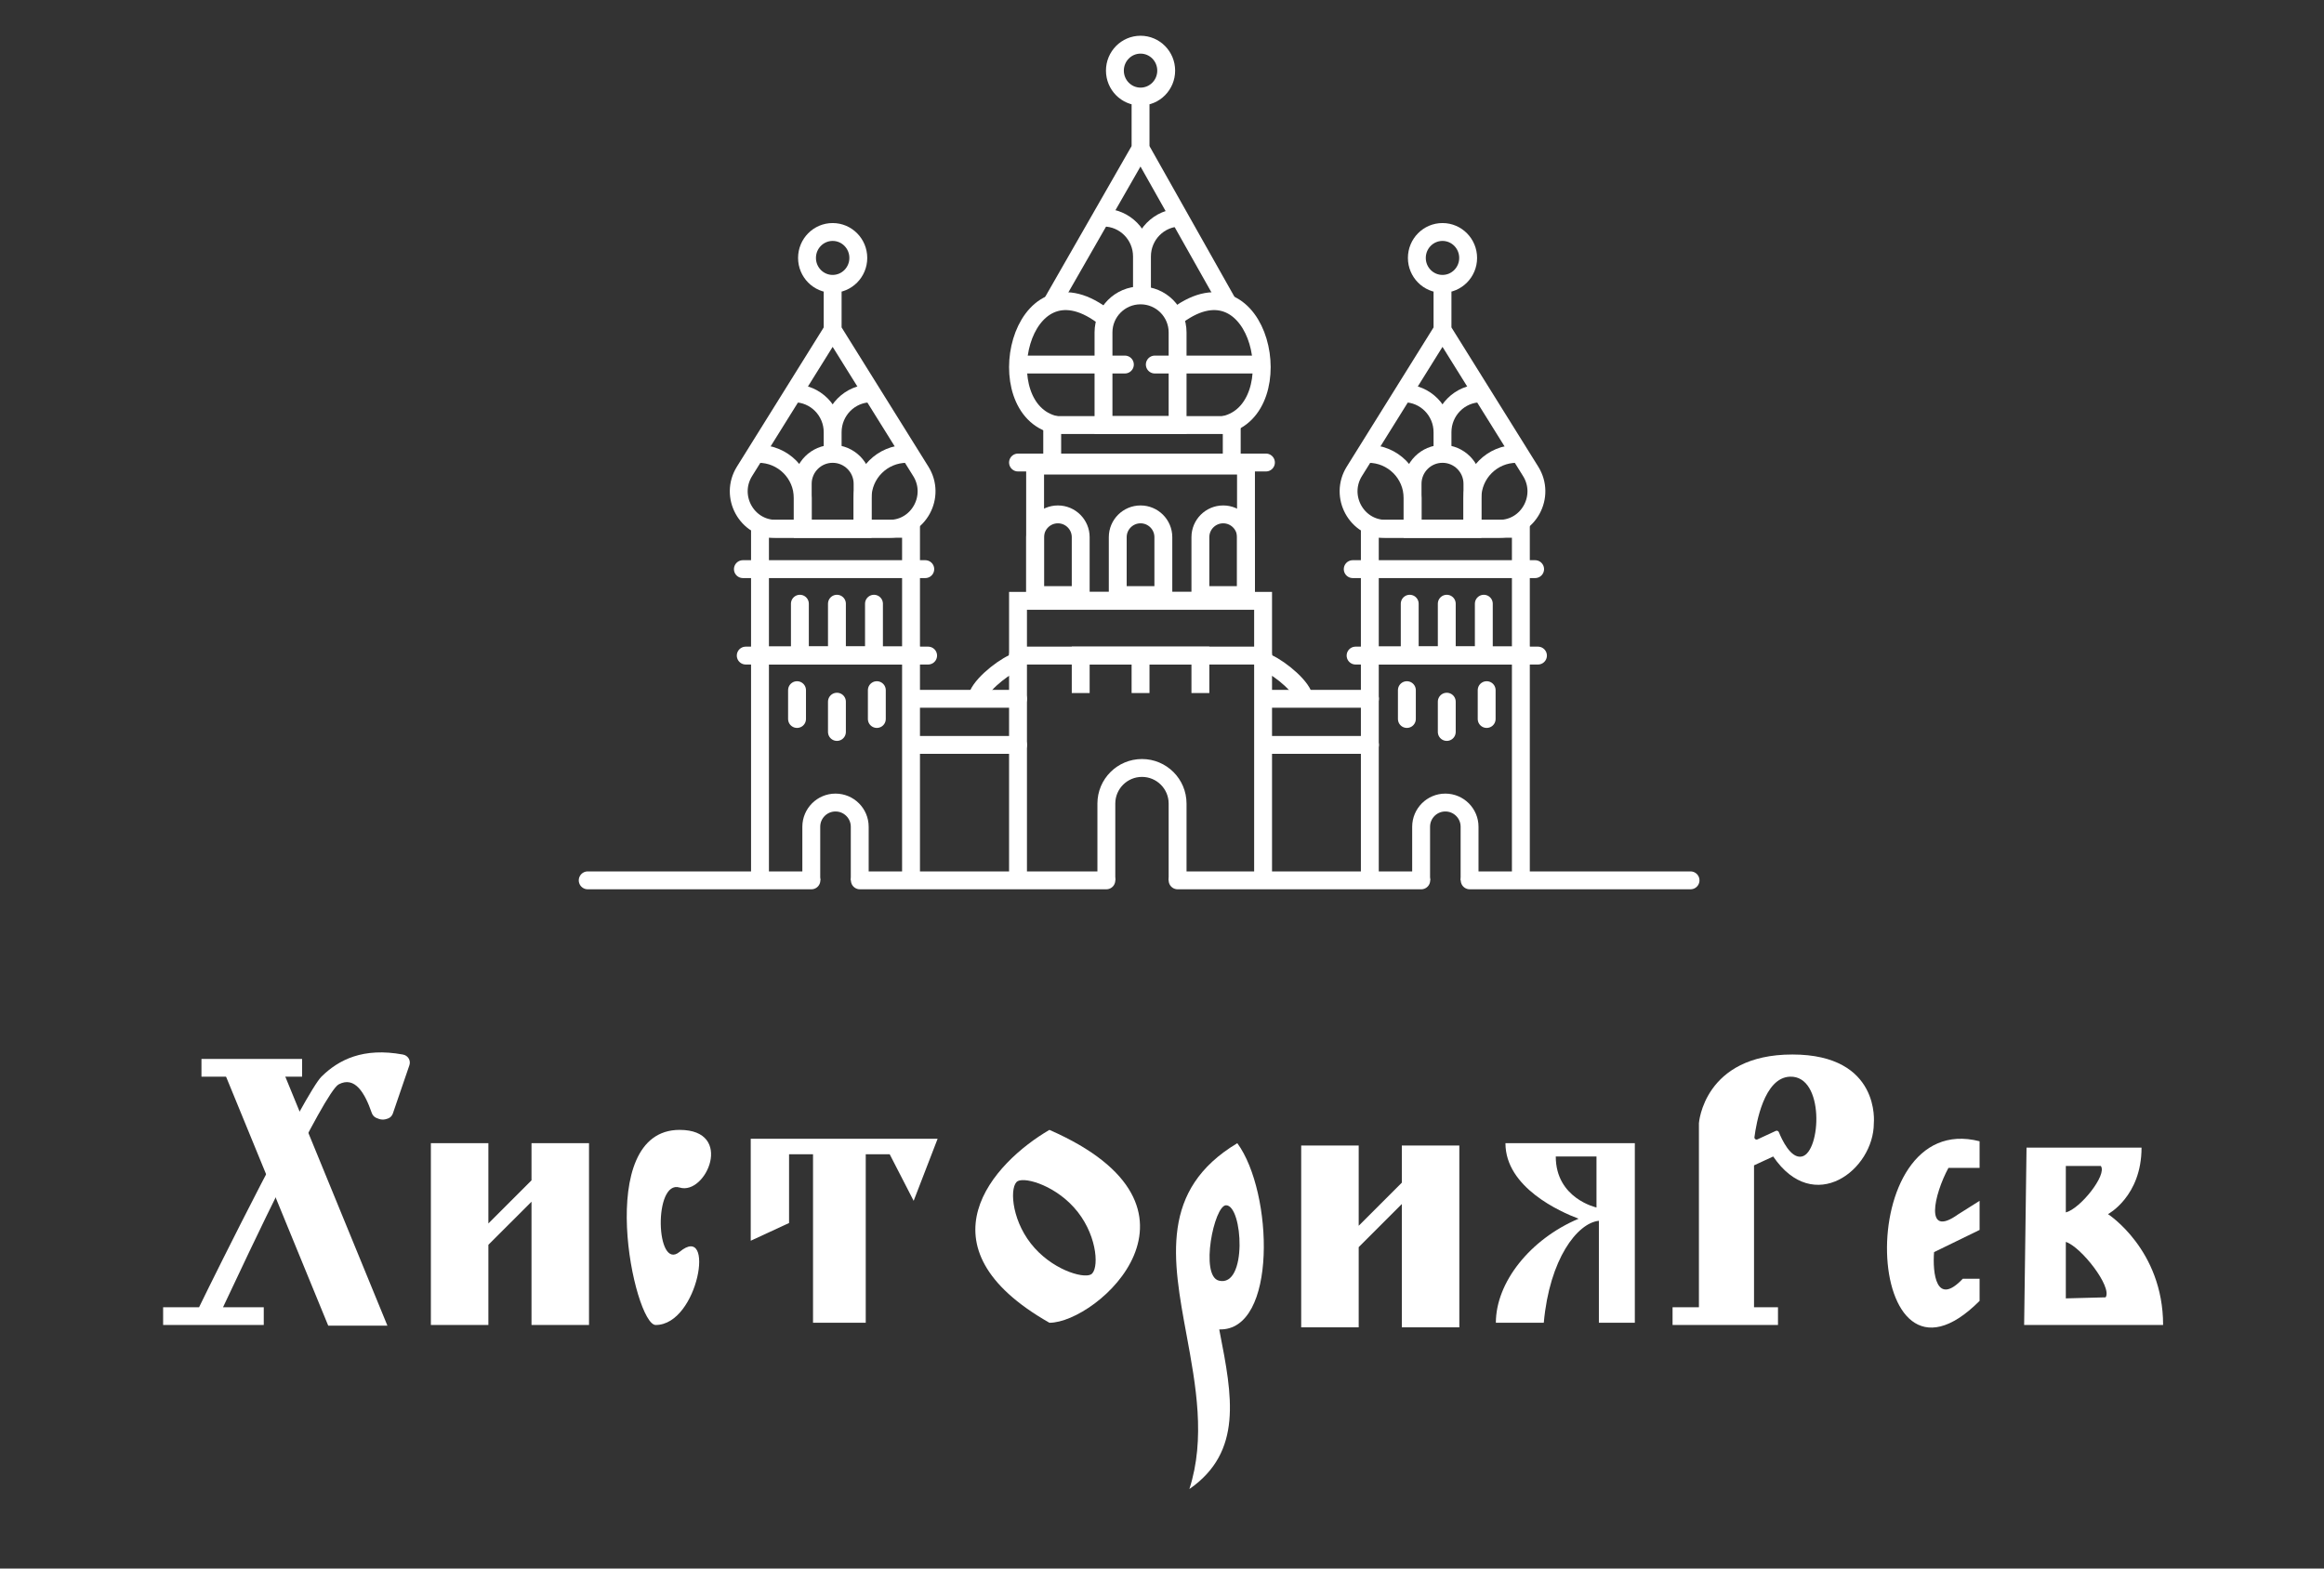 <svg width="1040" height="702" viewBox="0 0 1040 702" fill="none" xmlns="http://www.w3.org/2000/svg">
<rect x="0" y="0" width="1040" height="702" fill="#333333" stroke="none"/>
<path fill-rule="evenodd" clip-rule="evenodd" d="M906.882 513.619L905.81 592.999H968C968 559.262 943.338 543.387 943.338 543.387C943.338 543.387 958.35 535.449 958.35 513.619H906.882ZM924.466 542.615V521.822H940.122C943.094 525.753 930.888 541.015 924.466 542.615ZM924.466 555.819V581.092L942.278 580.625C945.36 575.985 931.273 557.97 924.466 555.819Z" fill="white"/>
<path d="M885.875 582.215C833.336 634.803 827.974 495.89 885.875 510.773V522.68H871.936C865.503 534.587 860.962 554.432 876.225 543.517L885.875 537.433V550.463L865.503 560.385C864.788 569.646 866.361 584.993 878.37 572.292H885.875V582.215Z" fill="white"/>
<path fill-rule="evenodd" clip-rule="evenodd" d="M795.656 585.061V592.998H748.478V585.061H760.272V502.705C760.272 502.705 762.417 471.945 802.09 471.945C841.763 471.945 838.546 502.705 838.546 502.705C838.546 523.542 811.74 544.379 793.512 517.588L784.934 521.557V553.309V585.061H795.656ZM785.125 508.942C785.906 502.824 789.393 482.272 801.018 481.869C816.641 481.326 814.957 515.604 806.379 517.59C801.369 518.749 797.292 509.789 796.048 506.702C795.828 506.155 795.194 505.896 794.658 506.143L786.497 509.92C785.801 510.242 785.028 509.704 785.125 508.942Z" fill="white"/>
<path fill-rule="evenodd" clip-rule="evenodd" d="M731.595 592.006V511.635H673.694C673.694 531.459 698.215 542.344 706.431 545.435C684.618 554.654 669.405 574.008 669.405 592.006H690.85C693.423 563.43 705.861 547.356 715.511 546.363V592.006H731.595ZM696.211 517.588H714.439V540.41C714.439 540.41 696.211 536.441 696.211 517.588Z" fill="white"/>
<path d="M608.023 512.674H582.289V594.038H608.023V558.158L627.323 538.863V594.038H653.057V512.674H627.323V529.3L608.023 548.596V512.674Z" fill="white"/>
<path fill-rule="evenodd" clip-rule="evenodd" d="M530.987 597.441C535.16 620.02 539.55 643.779 532.252 666.424C556.291 649.74 551.379 624.555 545.883 596.382C545.793 595.916 545.702 595.45 545.611 594.983C571.738 595.777 569.78 533.464 553.697 511.635C518.979 532.458 524.739 563.627 530.987 597.441ZM548.677 539.418C543.316 539.418 536.882 571.037 545.46 573.154C558.327 576.329 556.182 539.418 548.677 539.418Z" fill="white"/>
<path fill-rule="evenodd" clip-rule="evenodd" d="M469.627 505.682C444.608 520.234 409.582 557.873 469.627 592.006C491.072 592.006 548.973 540.41 469.627 505.682ZM488.16 570.4C491.823 568.497 491.359 554.003 482.334 542.459C473.31 530.915 459.142 526.693 455.48 528.596C451.817 530.499 452.281 544.993 461.306 556.537C470.331 568.081 484.498 572.303 488.16 570.4Z" fill="white"/>
<path d="M419.59 509.65H335.955V555.293L353.111 547.356V516.596H363.833V592.006H387.422V516.596H398.145L408.867 537.433L419.59 509.65Z" fill="white"/>
<path d="M304.138 505.682C265.271 505.681 283.765 592.999 293.416 592.999C312.596 592.999 320.276 546.814 304.138 560.255C293.416 569.185 292.343 527.842 304.138 531.48C315.933 535.118 328.799 505.682 304.138 505.682Z" fill="white"/>
<path d="M218.553 511.635H192.819V592.999H218.553V557.119L237.853 537.824V592.999H263.587V511.635H237.853V528.261L218.553 547.557V511.635Z" fill="white"/>
<path d="M90.156 473.93H135.19V481.868H90.156V473.93Z" fill="white"/>
<path d="M175.815 498.324L183.201 476.765C183.923 474.658 182.644 472.389 180.302 471.957C162.575 468.69 151.576 474.232 143.84 481.868C136.826 488.791 96.524 569.656 89.084 585.061H73V592.999H118.034V585.061H99.806L99.882 584.898C110.318 562.691 145.066 488.746 151.576 485.304C158.81 481.479 163.282 489.17 166.351 498.056C166.677 498.999 167.34 499.83 168.295 500.275C170.333 501.225 171.777 501.349 173.847 500.492C174.819 500.089 175.493 499.263 175.815 498.324Z" fill="white"/>
<path d="M98.316 474.922L124.829 474.922L173.373 593.303L146.885 593.303L98.316 474.922Z" fill="white"/>
<path d="M263 394H363.108M756.526 394H657.693M384.787 394H495.097M526.979 394H636.014M408.38 333.386H455.564M613.059 333.386H565.874M408.38 312.752H455.564M613.059 312.752H565.874" stroke="white" stroke-width="8" stroke-linecap="round"/>
<path d="M565.237 392.71V268.903H455.564V392.71" stroke="white" stroke-width="8"/>
<path d="M463.216 208.29H557.585V268.903H463.216V208.29Z" stroke="white" stroke-width="8"/>
<path d="M455.564 207H566.512" stroke="white" stroke-width="8" stroke-linecap="round"/>
<path d="M470.867 190.234H551.209V208.29H470.867V190.234Z" stroke="white" stroke-width="8"/>
<path d="M493.822 148.778C493.822 139.622 501.245 132.2 510.401 132.2V132.2C519.557 132.2 526.979 139.622 526.979 148.778V190.234H493.822V148.778Z" stroke="white" stroke-width="8"/>
<path d="M500.198 240.416C500.198 234.781 504.766 230.214 510.401 230.214V230.214C516.035 230.214 520.603 234.781 520.603 240.416V266.324H500.198V240.416Z" stroke="white" stroke-width="8"/>
<path d="M526.979 394V359.644C526.979 350.84 519.842 343.703 511.038 343.703V343.703C502.234 343.703 495.097 350.84 495.097 359.644V394" stroke="white" stroke-width="8"/>
<path d="M455.564 293.407H565.237" stroke="white" stroke-width="8" stroke-linecap="round"/>
<path d="M537.181 240.416C537.181 234.781 541.749 230.214 547.383 230.214V230.214C553.018 230.214 557.585 234.781 557.585 240.416V266.324H537.181V240.416Z" stroke="white" stroke-width="8"/>
<path d="M463.216 240.416C463.216 234.781 467.783 230.214 473.418 230.214V230.214C479.052 230.214 483.62 234.781 483.62 240.416V266.324H463.216V240.416Z" stroke="white" stroke-width="8"/>
<path d="M472.175 190.144C441.569 183.051 455.979 113.796 493.217 141.137" stroke="white" stroke-width="8" stroke-linecap="round"/>
<path d="M548.021 190.144C578.627 183.051 564.216 113.796 526.979 141.137" stroke="white" stroke-width="8" stroke-linecap="round"/>
<path d="M470.867 135.424L509.526 67.954C509.911 67.281 510.884 67.284 511.265 67.96L529.848 100.926L549.296 135.424" stroke="white" stroke-width="8" stroke-linecap="round"/>
<path d="M510.401 66.428V55.143V43.214M510.401 43.214C516.739 43.214 521.878 38.017 521.878 31.607C521.878 25.197 516.739 20 510.401 20C504.062 20 498.923 25.197 498.923 31.607C498.923 38.017 504.062 43.214 510.401 43.214Z" stroke="white" stroke-width="8" stroke-linecap="round"/>
<path d="M456.84 163.152H503.387" stroke="white" stroke-width="8" stroke-linecap="round"/>
<path d="M563.324 163.152H516.777" stroke="white" stroke-width="8" stroke-linecap="round"/>
<path d="M511.038 114.79V131.555M511.038 114.79C511.038 105.174 503.33 97.379 493.822 97.379M511.038 114.79C511.038 105.174 518.746 97.379 528.254 97.379" stroke="white" stroke-width="8"/>
<path d="M537.181 310.172V293.407H510.401M483.62 310.172V293.407H510.401M510.401 293.407V310.172" stroke="white" stroke-width="8"/>
<path d="M632.134 216.521C632.134 209.126 638.129 203.131 645.524 203.131V203.131C652.919 203.131 658.914 209.126 658.914 216.521V236.662H632.134V216.521Z" stroke="white" stroke-width="8"/>
<path d="M658.914 236.662V222.898C658.914 211.981 667.764 203.131 678.681 203.131V203.131" stroke="white" stroke-width="8"/>
<path d="M632.134 236.662V222.898C632.134 211.981 623.284 203.131 612.367 203.131V203.131" stroke="white" stroke-width="8"/>
<path d="M657.639 394V370.019C657.639 364.032 652.786 359.179 646.799 359.179V359.179C640.813 359.179 635.959 364.032 635.959 370.019V394" stroke="white" stroke-width="8"/>
<path d="M680.594 394V293.407H613.005V394" stroke="white" stroke-width="8"/>
<path d="M613.005 236.662H680.594V293.407H613.005V236.662Z" stroke="white" stroke-width="8"/>
<path d="M605.353 254.717H686.97" stroke="white" stroke-width="8" stroke-linecap="round"/>
<path d="M606.628 293.407H688.245" stroke="white" stroke-width="8" stroke-linecap="round"/>
<path d="M664.015 270.193V293.407H647.437M630.858 270.193V293.407H647.437M647.437 293.407V270.193" stroke="white" stroke-width="8" stroke-linecap="round"/>
<path d="M629.583 308.883V321.779M665.29 308.883V321.779M647.437 314.041V327.583" stroke="white" stroke-width="8" stroke-linecap="round"/>
<path d="M645.524 147.676L606.076 210.955C599.116 222.12 607.049 236.662 620.1 236.662H670.948C683.998 236.662 691.932 222.12 684.972 210.955L645.524 147.676ZM645.524 147.676V127.041M645.524 127.041C651.863 127.041 657.001 121.845 657.001 115.434C657.001 109.024 651.863 103.828 645.524 103.828C639.185 103.828 634.047 109.024 634.047 115.434C634.047 121.845 639.185 127.041 645.524 127.041Z" stroke="white" stroke-width="8"/>
<path d="M645.524 193.459V203.776M645.524 193.459C645.524 183.843 637.816 176.048 628.308 176.048M645.524 193.459C645.524 183.843 653.232 176.048 662.74 176.048" stroke="white" stroke-width="8"/>
<path d="M359.228 216.521C359.228 209.126 365.223 203.131 372.618 203.131V203.131C380.013 203.131 386.008 209.126 386.008 216.521V236.662H359.228V216.521Z" stroke="white" stroke-width="8"/>
<path d="M386.008 236.662V222.898C386.008 211.981 394.858 203.131 405.775 203.131V203.131" stroke="white" stroke-width="8"/>
<path d="M359.228 236.662V222.898C359.228 211.981 350.378 203.131 339.461 203.131V203.131" stroke="white" stroke-width="8"/>
<path d="M384.733 394V370.019C384.733 364.032 379.88 359.179 373.893 359.179V359.179C367.907 359.179 363.054 364.032 363.054 370.019V394" stroke="white" stroke-width="8"/>
<path d="M407.688 394V293.407H340.099V394" stroke="white" stroke-width="8"/>
<path d="M340.099 236.662H407.688V293.407H340.099V236.662Z" stroke="white" stroke-width="8"/>
<path d="M332.447 254.717H414.064" stroke="white" stroke-width="8" stroke-linecap="round"/>
<path d="M333.723 293.407H415.339" stroke="white" stroke-width="8" stroke-linecap="round"/>
<path d="M391.109 270.193V293.407H374.531M357.953 270.193V293.407H374.531M374.531 293.407V270.193" stroke="white" stroke-width="8" stroke-linecap="round"/>
<path d="M356.677 308.883V321.779M392.385 308.883V321.779M374.531 314.041V327.583" stroke="white" stroke-width="8" stroke-linecap="round"/>
<path d="M372.618 147.676L333.17 210.955C326.21 222.12 334.144 236.662 347.194 236.662H398.043C411.093 236.662 419.026 222.12 412.067 210.955L372.618 147.676ZM372.618 147.676V127.041M372.618 127.041C378.957 127.041 384.096 121.845 384.096 115.434C384.096 109.024 378.957 103.828 372.618 103.828C366.279 103.828 361.141 109.024 361.141 115.434C361.141 121.845 366.279 127.041 372.618 127.041Z" stroke="white" stroke-width="8"/>
<path d="M372.618 193.459V203.776M372.618 193.459C372.618 183.843 364.91 176.048 355.402 176.048M372.618 193.459C372.618 183.843 380.326 176.048 389.834 176.048" stroke="white" stroke-width="8"/>
<path d="M565.237 295.986C570.125 297.276 580.54 305.143 583.09 310.817" stroke="white" stroke-width="8" stroke-linecap="round"/>
<path d="M455.564 295.986C450.676 297.276 440.261 305.143 437.711 310.817" stroke="white" stroke-width="8" stroke-linecap="round"/>
</svg>

